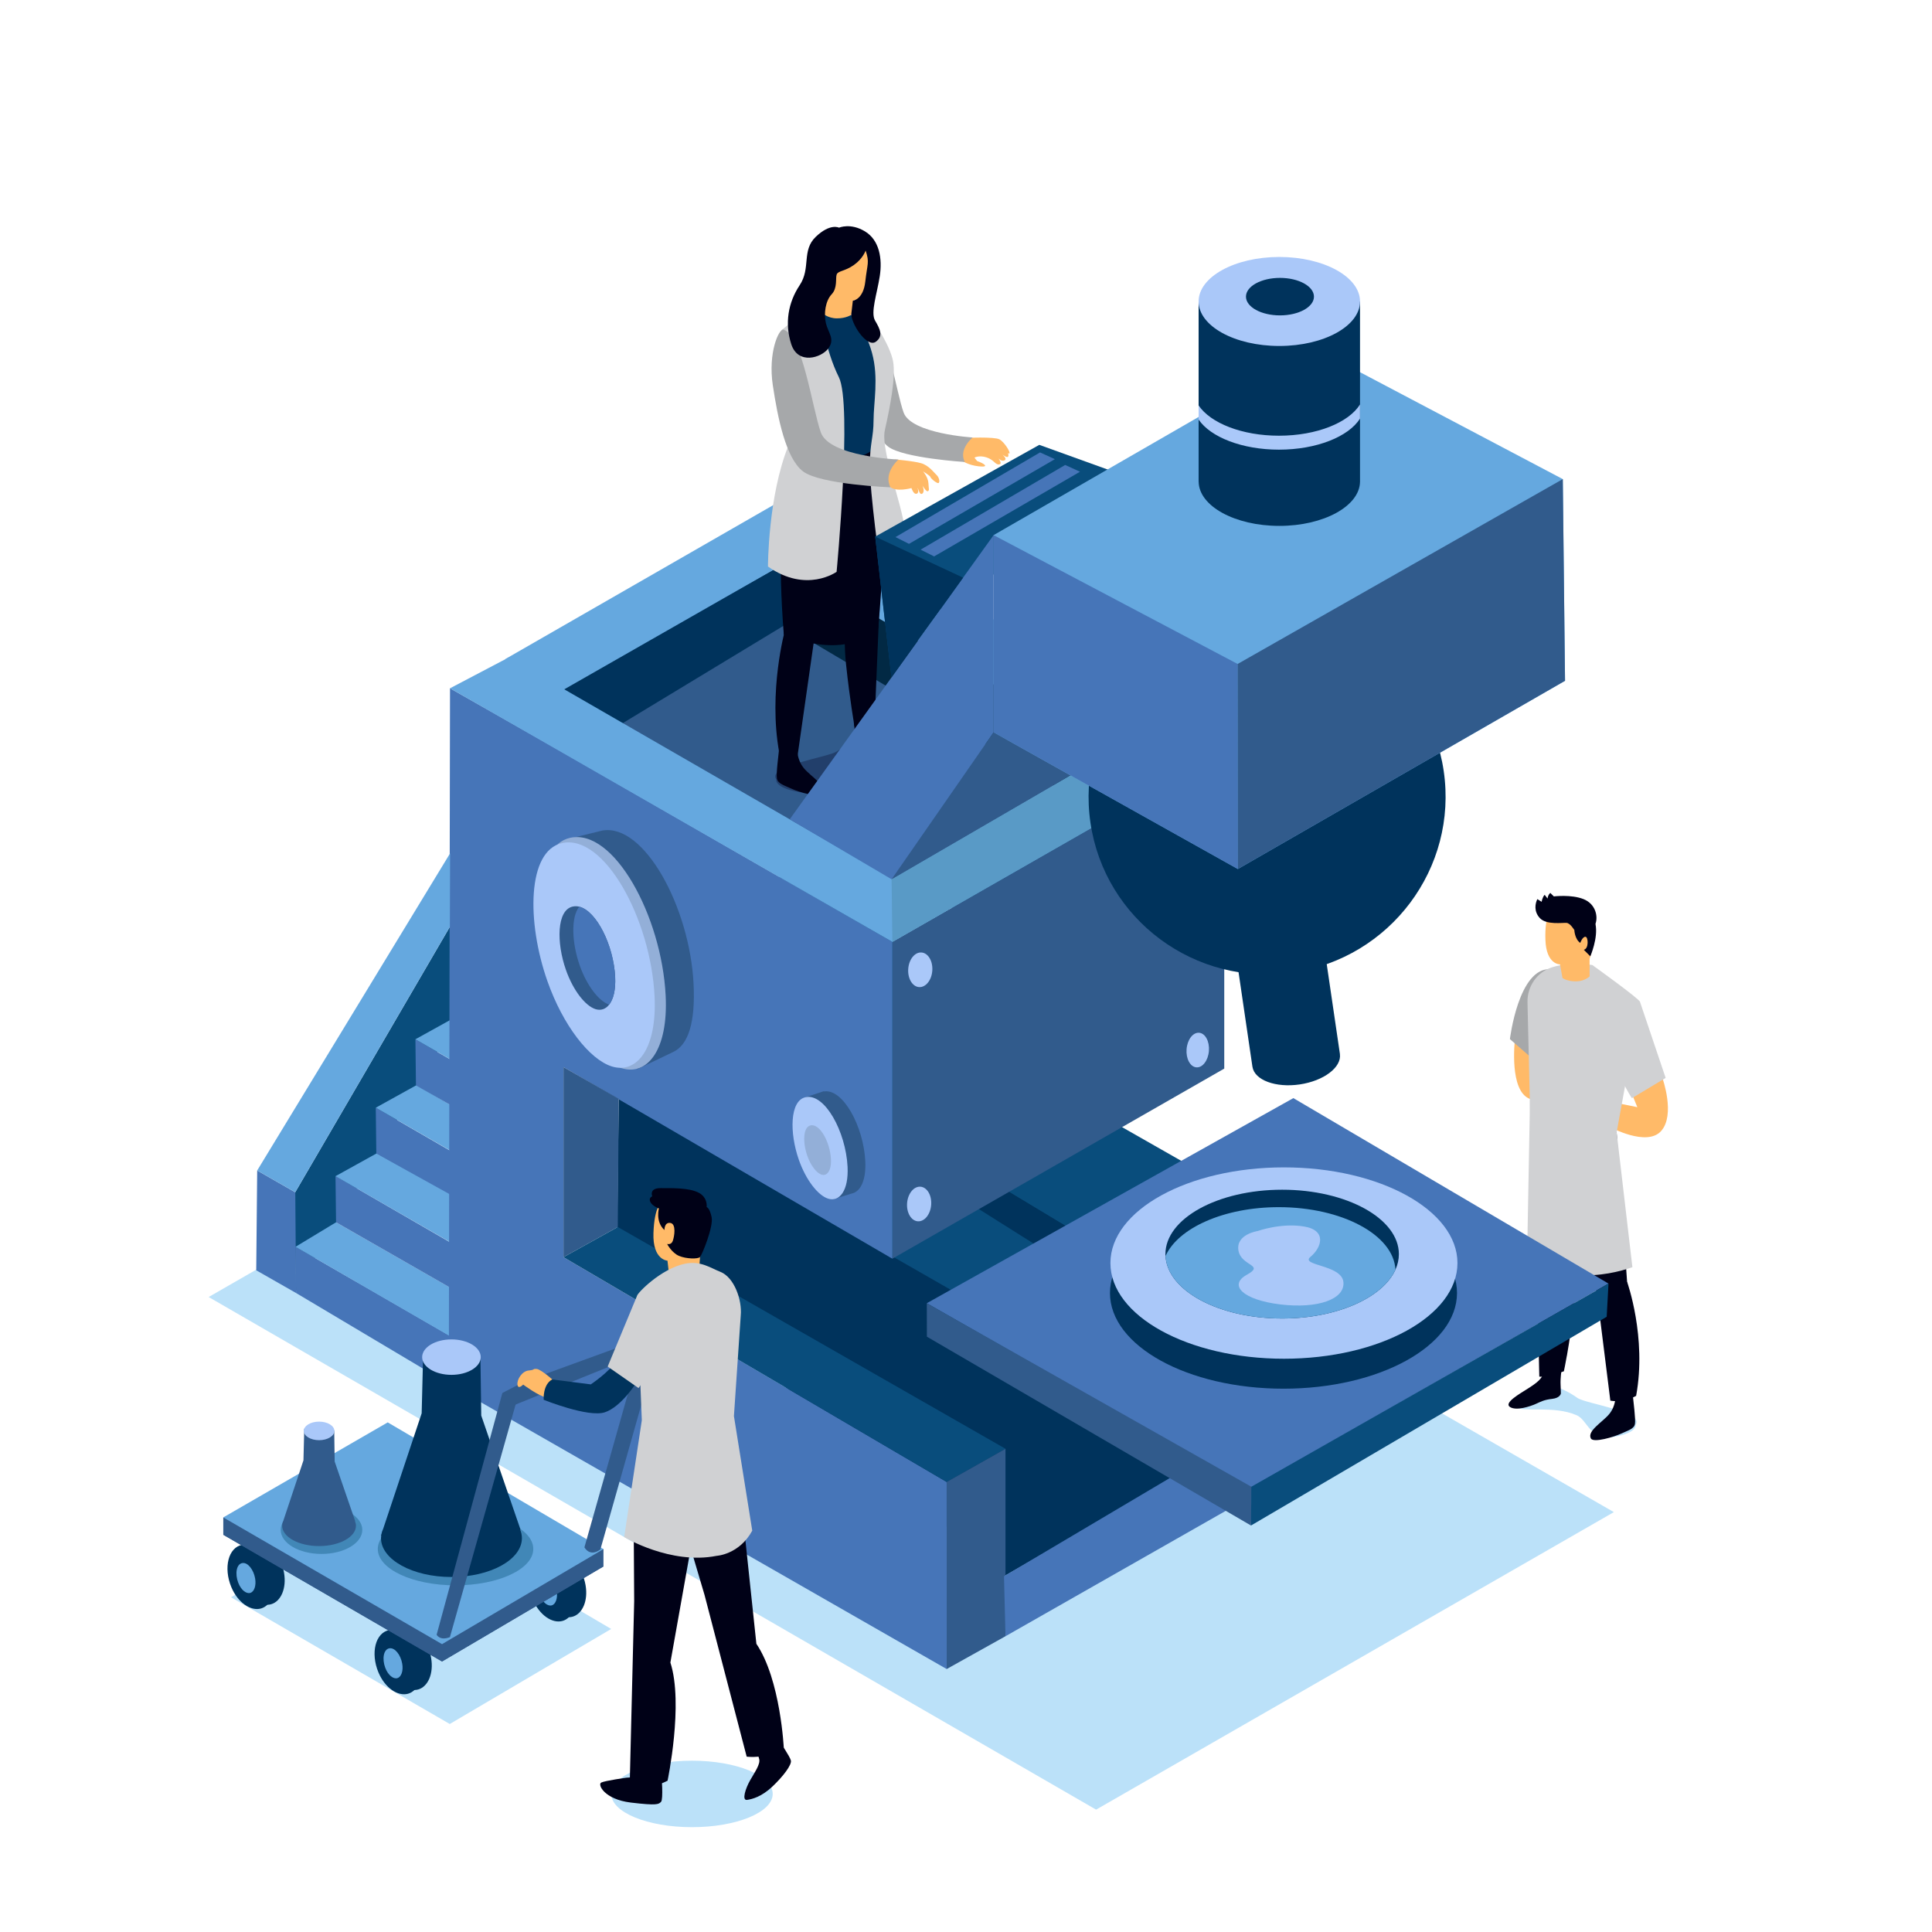 <?xml version="1.0" encoding="utf-8"?>
<!-- Generator: Adobe Illustrator 27.5.0, SVG Export Plug-In . SVG Version: 6.00 Build 0)  -->
<svg version="1.1" xmlns="http://www.w3.org/2000/svg" xmlns:xlink="http://www.w3.org/1999/xlink" x="0px" y="0px"
	 viewBox="0 0 500 500" style="enable-background:new 0 0 500 500;" xml:space="preserve">
<g id="BACKGROUND">
	<rect id="XMLID_391_" style="fill:#FFFFFF;" width="500" height="500"/>
</g>
<g id="OBJECT">
	<g id="XMLID_682_">
		<path id="XMLID_637_" style="fill:#BBE1F9;" d="M423.277,368.755c0,0,0.621,2.017-5.586,3.104
			c-6.207,1.086-6.815-4.363-9.621-5.586c-6.052-2.638-13.811-0.621-15.983-2.172c-2.173-1.552,5.742-5.586,8.224-5.586
			c2.483,0,5.742,1.707,7.914,3.259C410.398,363.324,425.76,365.341,423.277,368.755z"/>
		<path id="XMLID_636_" style="fill:#FFBA68;" d="M392.238,267.366c0,0-1.665,11.316,1.862,15.673
			c3.528,4.357,11.718-0.668,11.718-0.668l0.184-6.516l-7.04,1.074l2.069-4.448L392.238,267.366z"/>
		<path id="XMLID_635_" style="fill:#A6A8AA;" d="M401.315,250.839c-8.302-0.621-10.552,18.078-10.552,18.078l6.595,5.741
			C397.358,274.659,407.486,251.301,401.315,250.839z"/>
		<path id="XMLID_634_" style="fill:#FFBA68;" d="M430.256,279.081c0,0,3.375,9.427-0.349,13.617
			c-3.724,4.19-13.267-1.047-13.267-1.047l0.116-6.517l6.983,1.397l-1.862-4.539L430.256,279.081z"/>
		<path id="XMLID_633_" style="fill:#000117;" d="M396.039,290.021l3.026,60.519c0,0-1.397,2.793,6.362,0.31l1.397-43.139
			l1.241,2.017l5.276,25.449c0,0,3.259,2.483,7.914-1.086l-2.871-41.044L396.039,290.021z"/>
		<path id="XMLID_632_" style="fill:#D0D1D3;" d="M412.1,249.753c0,0,12.336,8.845,12.336,9.543c0,0.698-6.052,33.751-6.052,33.751
			s-14.199,4.888-22.345-3.026l-0.726-30.634c-0.097-4.097,2.474-7.837,6.385-9.059C404.363,249.496,407.836,249.042,412.1,249.753z
			"/>
		<path id="XMLID_631_" style="fill:#FFBA68;" d="M401.356,235.941c0,0-1.618,0.859-1.402,7.302
			c0.216,6.443,3.775,6.335,3.775,6.335l0.647,3.543c0,0,1.186,0.859,3.452,0.859s3.56-1.289,3.56-1.289v-4.51
			c0,0,1.942-6.228,1.402-9.449C412.25,235.512,407.072,231.324,401.356,235.941z"/>
		<path id="XMLID_629_" style="fill:#000117;" d="M405.66,321.987c0,0,2.483,8.069,1.552,16.914
			c-0.931,8.845-2.483,15.983-2.483,15.983s-4.19,1.552-6.362,1.396l-0.776-35.07L405.66,321.987z"/>
		<path id="XMLID_627_" style="fill:#000117;" d="M407.434,240.697c0,0,0.102,2.35,1.533,3.321c0,0,0.562-1.584,1.328-1.584
			s0.92,3.116-0.409,3.372l1.686,1.686c0,0,2.095-4.802,1.328-8.378C412.901,239.114,407.843,240.033,407.434,240.697z"/>
		<path id="XMLID_626_" style="fill:#000117;" d="M421.1,331.763c0,0,5.121,14.276,2.328,29.483c0,0-3.104,1.862-6.673,1.241
			l-3.414-27.311L421.1,331.763z"/>
		<path id="XMLID_622_" style="fill:#D0D1D3;" d="M423.389,259.646c0,0-5.354,3.142-5.703,10.241
			c-0.349,7.099,4.655,14.315,4.655,14.315l8.729-5.237l-6.634-19.669L423.389,259.646z"/>
		<path id="XMLID_604_" style="fill:#000117;" d="M404.108,354.652c0,0-0.31,2.017-0.233,3.647c0.078,1.629,0.078,2.328,0.078,2.328
			s-0.155,1.164-2.25,1.397c-2.095,0.233-2.871,0.698-4.267,1.319c-1.397,0.621-5.043,1.862-6.673,0.776
			c-1.629-1.086,2.56-3.414,4.733-4.81c2.172-1.397,3.957-2.638,3.879-4.422C399.298,353.1,404.108,354.652,404.108,354.652z"/>
		<path id="XMLID_603_" style="fill:#000117;" d="M418.074,361.402c0,0,0.116,2.483-1.629,4.578
			c-1.746,2.095-5.742,4.345-4.733,6.285c0.644,1.239,6.091-0.427,7.836-1.242c1.746-0.815,3.336-1.203,3.569-2.483
			c0.233-1.28-0.427-6.013-0.543-7.41C422.458,359.734,418.074,361.402,418.074,361.402z"/>
		<path id="XMLID_624_" style="fill:#000117;" d="M407.434,240.697c0,0-1.046-1.788-2.024-1.858
			c-0.978-0.07-5.171,0.559-6.848-1.188c-1.677-1.747-1.258-3.843-0.699-4.961l1.118,0.699c0,0,0.14-1.118,0.769-1.817l0.769,0.978
			c0,0,0-0.839,0.699-1.467l0.908,0.908c0,0,4.542-0.559,7.686,0.699c3.144,1.258,3.802,4.462,3.089,6.423
			S407.434,240.697,407.434,240.697z"/>
		<path id="XMLID_646_" style="fill:#D0D1D3;" d="M418.385,293.047l4.077,34.894c0,0-17.907,6.924-27.219-4.298l0.716-38.918
			L418.385,293.047z"/>
	</g>
	<g id="XMLID_694_">
		<polygon id="XMLID_692_" style="fill:#BBE1F9;" points="66.457,328.509 54,335.667 283.667,468.333 417.667,391.333 373,365.667 
					"/>
		<polygon id="XMLID_588_" style="fill:#00335C;" points="259.833,407.933 317.909,374.551 160.127,284.362 159.688,321.258 		"/>
		<polygon id="XMLID_592_" style="fill:#094D7C;" points="231.331,275.577 231.331,226.383 316.445,275.968 316.445,212.328 
			231.331,163.914 201.659,145.954 201.659,308.374 330.501,382.165 330.501,333.751 		"/>
		<polygon id="XMLID_591_" style="fill:#6D6E70;" points="245.631,234.582 245.387,267.769 231.331,275.577 231.331,226.383 		"/>
		<polygon id="XMLID_595_" style="fill:#315B8C;" points="280.916,199.053 230.746,227.555 158.223,186.559 208.198,158.741 		"/>
		<polygon id="XMLID_593_" style="fill:#00335C;" points="144.851,178.36 202.928,145.857 202.928,161.865 159.883,187.926 		"/>
		<polygon id="XMLID_594_" style="fill:#65A8DF;" points="145.242,178.848 217.862,137.365 202.83,129.166 130.796,170.552 		"/>
		<polygon id="XMLID_596_" style="fill:#022944;" points="202.928,145.857 202.928,161.865 273.303,203.543 292.19,192.221 		"/>
		<polygon id="XMLID_590_" style="fill:#808183;" points="245.387,267.769 345.728,325.162 330.501,333.751 231.331,275.577 		"/>
		<polygon id="XMLID_589_" style="fill:#BBBCBF;" points="345.728,325.162 345.728,373.673 330.501,382.165 330.501,333.751 		"/>
		<polygon id="XMLID_609_" style="fill:#00335C;" points="243.293,297.665 243.293,306.595 284.047,332.258 284.332,322.331 		"/>
		<polygon id="XMLID_610_" style="fill:#808183;" points="284.332,322.331 314.088,305.229 313.517,315.108 284.047,332.258 		"/>
		<polygon id="XMLID_607_" style="fill:#094D7C;" points="271.924,281.19 314.09,305.201 284.515,322.478 243.227,297.588 		"/>
		<polygon id="XMLID_579_" style="fill:#094D7C;" points="76.404,322.181 76.404,308.556 116.425,239.857 116.425,266.823 
			76.547,334.166 		"/>
		<polygon id="XMLID_567_" style="fill:#4675B8;" points="116.643,345.831 117.075,358.714 76.622,334.631 76.479,322.646 		"/>
		<polygon id="XMLID_566_" style="fill:#65A8DF;" points="76.482,322.671 86.962,316.332 116.639,333.31 116.625,345.896 		"/>
		<polygon id="XMLID_570_" style="fill:#4675B8;" points="116.933,321.762 116.859,333.453 86.971,316.34 86.828,304.355 		"/>
		<polygon id="XMLID_572_" style="fill:#4675B8;" points="127.354,304.073 127.354,315.63 97.391,298.651 97.249,286.667 		"/>
		<polygon id="XMLID_569_" style="fill:#65A8DF;" points="86.828,304.392 97.386,298.543 117.86,309.885 117.075,321.799 		"/>
		<polygon id="XMLID_571_" style="fill:#65A8DF;" points="97.254,286.672 107.813,280.823 127.502,292.379 127.502,304.079 		"/>
		<polygon id="XMLID_576_" style="fill:#4675B8;" points="137.613,286.369 137.613,297.926 107.65,280.906 107.508,268.963 		"/>
		<polygon id="XMLID_575_" style="fill:#65A8DF;" points="107.508,268.963 118.066,263.113 137.756,274.67 137.756,286.369 		"/>
		<polygon id="XMLID_558_" style="fill:#315B8C;" points="230.941,243.757 316.836,194.563 316.836,276.553 230.941,325.748 		"/>
		<polygon id="XMLID_563_" style="fill:#4675B8;" points="145.827,325.357 145.827,276.163 230.941,325.748 230.941,243.757 
			146.188,195 116.461,178.129 116.155,358.153 244.997,431.945 244.997,383.531 		"/>
		<polygon id="XMLID_557_" style="fill:#315B8C;" points="160.127,284.362 159.883,317.549 145.827,325.357 145.827,276.163 		"/>
		<polygon id="XMLID_561_" style="fill:#094D7C;" points="159.883,317.549 260.223,374.942 244.997,383.531 145.827,325.357 		"/>
		<polygon id="XMLID_562_" style="fill:#315B8C;" points="260.223,374.942 260.223,423.453 244.997,431.945 244.997,383.531 		"/>
		<polygon id="XMLID_608_" style="fill:#4675B8;" points="260.223,423.453 318.007,390.559 303.659,381.97 259.833,407.933 		"/>
		<polygon id="XMLID_564_" style="fill:#65A8DF;" points="245.208,235.583 131.688,170.125 116.461,178.129 230.941,243.757 		"/>
		<polygon id="XMLID_565_" style="fill:#65A8DF;" points="230.746,227.555 301.902,186.266 316.836,194.563 230.941,243.757 		"/>
		<polygon id="XMLID_183_" style="fill:#599AC6;" points="230.941,243.757 230.746,227.555 277.188,200.563 291.938,208.875 		"/>
		<path id="XMLID_578_" style="fill:#315B8C;" d="M179.492,254.59c-0.988-19.769-12.742-41.501-23.57-39.654l-9.421,2.314
			l3.64,2.525c-3.288,6.858-2.344,19.669,1.62,30.939c3.62,10.29,9.475,18.351,14.788,21.249l-1.673,4.757l9.344-4.469
			C178.17,270.39,179.989,264.54,179.492,254.59z"/>
		<path id="XMLID_623_" style="fill:#00335C;" d="M330.828,242.936c-6.252,0.917-10.91,4.456-10.404,7.903l3.71,25.284l0.005-0.001
			c0.554,3.415,6.004,5.441,12.223,4.528c6.219-0.913,10.857-4.419,10.407-7.849l0.005-0.001l-3.71-25.284
			C342.558,244.07,337.079,242.019,330.828,242.936z"/>
		<path id="XMLID_192_" style="fill:#93AFD8;" d="M172.272,257.665c0.708,14.158-4.812,20.86-11.43,18.768
			c-5.938-1.877-13.006-10.893-17.185-22.767c-5.588-15.881-5.371-34.747,3.874-36.836
			C158.818,214.281,171.24,237.02,172.272,257.665z"/>
		<path id="XMLID_573_" style="fill:#AAC8F9;" d="M169.399,257.79c0.686,13.727-4.663,20.224-11.077,18.197
			c-5.755-1.819-12.605-10.561-16.654-22.073c-5.416-15.397-5.205-33.688,3.754-35.714
			C156.36,215.727,168.399,237.774,169.399,257.79z"/>
		<path id="XMLID_410_" style="fill:#315B8C;" d="M157.65,259.997c-0.915,1.184-2.175,1.595-3.535,1.167
			c-2.645-0.84-5.793-4.853-7.649-10.142c-2.494-7.069-2.393-15.466,1.721-16.397c0.571-0.134,1.15-0.118,1.73,0.025
			c4.484,1.125,8.875,10.008,9.286,18.152C159.371,256.185,158.742,258.62,157.65,259.997z"/>
		<path id="XMLID_398_" style="fill:#4675B8;" d="M157.65,259.997c-2.636-0.865-5.768-4.87-7.615-10.126
			c-2.04-5.802-2.342-12.485-0.118-15.222c4.484,1.125,8.875,10.008,9.286,18.152C159.371,256.185,158.742,258.62,157.65,259.997z"
			/>
		<path id="XMLID_585_" style="fill:#315B8C;" d="M223.935,300.489c-0.449-8.982-5.789-18.855-10.709-18.016l0.037-0.088
			l-5.322,1.763l2.658,0.523c-1.494,3.116-1.065,8.936,0.736,14.056c1.645,4.675,4.305,8.337,6.718,9.654l-2.596,2.042l5.009-1.553
			c0.194-0.037,0.381-0.098,0.564-0.175l0.114-0.035l0.002-0.022C222.943,307.794,224.16,305.01,223.935,300.489z"/>
		<path id="XMLID_584_" style="fill:#AAC8F9;" d="M219.349,301.943c0.312,6.237-2.119,9.189-5.033,8.267
			c-2.614-0.827-5.727-4.798-7.567-10.029c-2.461-6.995-2.365-15.306,1.706-16.226C213.425,282.832,218.895,292.849,219.349,301.943
			z"/>
		<path id="XMLID_193_" style="fill:#93AFD8;" d="M215.045,299.983c0.151,3.027-1.028,4.459-2.442,4.012
			c-1.269-0.401-2.779-2.329-3.672-4.867c-1.194-3.395-1.148-7.428,0.828-7.874C212.17,290.708,214.824,295.569,215.045,299.983z"/>
		<polygon id="XMLID_574_" style="fill:#4675B8;" points="76.404,308.556 66.56,302.92 66.312,328.75 76.622,334.631 		"/>
		<polygon id="XMLID_580_" style="fill:#65A8DF;" points="66.56,302.92 76.404,308.556 116.425,239.857 116.489,220.833 		"/>
		<polygon id="XMLID_393_" style="fill:#4675B8;" points="416.28,332.19 323.62,385.12 323.59,385.14 239.85,337.27 334.72,284.19 
			416.09,332.08 		"/>
		<polygon id="XMLID_586_" style="fill:#315B8C;" points="239.856,337.271 239.877,345.931 323.762,394.805 324.048,384.878 		"/>
		<polygon id="XMLID_392_" style="fill:#094D7C;" points="416.28,332.19 415.81,340.78 323.76,394.8 323.844,384.766 		"/>
		<polygon id="XMLID_597_" style="fill:#65A8DF;" points="301.609,186.169 287.358,194.563 202.635,145.759 217.276,137.17 		"/>
		
			<ellipse id="XMLID_599_" transform="matrix(0.989 -0.145 0.145 0.989 -26.469 49.817)" style="fill:#00335C;" cx="328.091" cy="206.263" rx="46.219" ry="45.952"/>
		<path id="XMLID_602_" style="fill:#929496;" d="M257.143,189.525"/>
		<polygon id="XMLID_606_" style="fill:#315B8C;" points="257.143,189.525 230.746,227.555 277.188,200.563 		"/>
		<path id="XMLID_611_" style="fill:#AAC8F9;" d="M241.28,251.195c-0.17,2.474-1.703,4.383-3.424,4.265
			c-1.721-0.118-2.978-2.22-2.808-4.694c0.17-2.474,1.703-4.383,3.424-4.265C240.193,246.619,241.45,248.721,241.28,251.195z"/>
		<path id="XMLID_613_" style="fill:#AAC8F9;" d="M240.985,311.842c-0.197,2.472-1.75,4.365-3.47,4.228
			c-1.72-0.137-2.954-2.252-2.758-4.724c0.197-2.472,1.75-4.365,3.47-4.228C239.947,307.255,241.181,309.37,240.985,311.842z"/>
		<path id="XMLID_614_" style="fill:#AAC8F9;" d="M312.867,271.978c-0.192,2.472-1.642,4.376-3.239,4.252
			c-1.597-0.124-2.736-2.229-2.543-4.701c0.192-2.472,1.642-4.376,3.239-4.252C311.921,267.401,313.059,269.506,312.867,271.978z"/>
		<g id="XMLID_568_">
			<ellipse id="XMLID_617_" style="fill:#00335C;" cx="332.167" cy="334.631" rx="44.906" ry="24.761"/>
			<ellipse id="XMLID_619_" style="fill:#AAC8F9;" cx="332.282" cy="326.877" rx="44.906" ry="24.761"/>
			<path id="XMLID_630_" style="fill:#00335C;" d="M362.027,324.562c0,1.389-0.306,2.736-0.889,4.028
				c-3.264,7.25-15.152,12.639-29.319,12.639c-16.388,0-29.735-7.208-30.18-16.18c-0.028-0.167-0.028-0.319-0.028-0.486
				c0-9.194,13.527-16.666,30.207-16.666C348.499,307.896,362.027,315.368,362.027,324.562z"/>
			<path id="XMLID_628_" style="fill:#65A8DF;" d="M361.138,328.59c-3.264,7.25-15.152,12.639-29.319,12.639
				c-16.388,0-29.735-7.208-30.18-16.18c3.25-7.25,15.138-12.638,29.305-12.638C347.347,312.41,360.693,319.618,361.138,328.59z"/>
		</g>
		<g id="XMLID_184_">
			<path id="XMLID_188_" style="fill:#FFBA68;" d="M248.713,119.07c0,0,1.662,1.305,4.6,1.618c2.938,0.313,1.375-0.75-0.437-1.375
				l-0.688-0.875c0,0,1.188-0.688,3.125-0.063c1.938,0.625,2.25,1.938,3.25,1.813s-0.188-1.563-0.188-1.563s0.875,0.938,1.625,0.5
				s-0.625-1.5-0.625-1.5s1.25,0.938,1.5,0.563s0.063-1.125-0.625-1.563c0,0,0.75,1,1,0.688s-1.313-2.938-2.625-3.625
				s-8.688-0.375-8.688-0.375S247.113,115.764,248.713,119.07z"/>
			<path id="XMLID_686_" style="fill:#A6A8AA;" d="M225.243,83.576c4.399,0.909,6.623,17.713,8.618,23.199
				c1.995,5.487,17.858,6.444,17.858,6.444s-3.73,3.056-2.031,6.344c0,0-15.873-0.996-19.8-3.952
				c-3.927-2.956-5.811-12.059-6.985-19.439C221.729,88.792,222.746,83.06,225.243,83.576z"/>
			<path id="XMLID_654_" style="fill:#223F6B;" d="M200.897,201.725c0,0-0.65,2.112,5.849,3.25
				c6.499,1.137,7.136-4.569,10.074-5.849c6.337-2.762,14.461-0.65,16.736-2.275c2.275-1.625-6.012-5.849-8.611-5.849
				c-2.6,0-6.012,1.787-8.286,3.412C214.383,196.038,198.297,198.15,200.897,201.725z"/>
			<path id="XMLID_650_" style="fill:#000117;" d="M227.248,119.433l-1,63.22c0,0,2.535,3.704-5.589,1.104l-2.535-45.948
				l-1.906,5.88l-5.954,22.816c0,0-2.376,2.662-7.251-1.075c0,0-2.412-34.284,3.006-42.976L227.248,119.433z"/>
			<path id="XMLID_649_" style="fill:#00335C;" d="M212.6,77.121c0,0-6.825,11.566-6.825,12.297c0,0.731,1.122,27.379,1.122,27.379
				s11.531,7.447,20.061-0.839l0.876-27.565c0.102-4.289-5.129-6.041-9.224-7.321C215.82,80.201,217.065,76.377,212.6,77.121z"/>
			<path id="XMLID_647_" style="fill:#000117;" d="M219.343,152.756c0,0-1.366,9.879-0.391,19.141
				c0.975,9.261,2.196,16.105,2.196,16.105s2.85,0.846,5.124,0.683l1.52-36.742L219.343,152.756z"/>
			<path id="XMLID_645_" style="fill:#000117;" d="M203.176,162.992c0,0-4.426,15.919-1.501,31.842c0,0,0.948,1.724,4.685,1.074
				l4.392-30.746L203.176,162.992z"/>
			<path id="XMLID_641_" style="fill:#000117;" d="M220.968,186.958c0,0,0.325,2.112,0.244,3.818
				c-0.081,1.706-0.081,2.437-0.081,2.437s0.163,1.219,2.356,1.462c2.194,0.244,3.006,0.731,4.468,1.381
				c1.462,0.65,5.281,1.95,6.987,0.812c1.706-1.137-2.681-3.575-4.956-5.037c-2.275-1.462-4.143-2.762-4.062-4.631
				C226.005,185.333,220.968,186.958,220.968,186.958z"/>
			<path id="XMLID_640_" style="fill:#000117;" d="M206.345,194.026c0,0-0.122,2.6,1.706,4.793c1.828,2.193,6.012,4.549,4.956,6.58
				c-0.675,1.298-6.377-0.447-8.205-1.3c-1.828-0.853-3.493-1.259-3.737-2.6c-0.244-1.34,0.447-6.296,0.569-7.758
				C201.755,192.279,206.345,194.026,206.345,194.026z"/>
			<path id="XMLID_639_" style="fill:#000117;" d="M202.847,164.186c0,0,15.031,7.223,24.402-1.562c0,0,3.221-29.868-0.293-47.291
				c0,0-4.587,6.779-20.058,1.464C206.897,116.798,199.723,124.557,202.847,164.186z"/>
			<path id="XMLID_642_" style="fill:#D0D1D3;" d="M220.818,82.19c0,0,3.112,2.739,4.869,9.181c1.757,6.442,0.39,12.884,0.39,17.374
				c0,4.49-0.976,5.857-0.976,12.103c0,6.247,2.733,26.354,2.733,26.354s4.685-2.343,6.247-7.028
				c1.562-4.685-6.442-22.84-5.076-28.892c1.367-6.052,2.852-13.683,2.12-17.783c-0.732-4.1-5.78-12.427-8.708-13.598
				c-2.928-1.171-3.514-1.025-3.514-1.025L220.818,82.19z"/>
			<path id="XMLID_643_" style="fill:#D0D1D3;" d="M212.456,81.678c0,0,1.128,8.912,4.642,15.94
				c3.514,7.028-0.586,50.365-0.586,50.365s-7.809,5.661-17.765-1.367c0,0,0-18.155,5.271-31.234l-1.855-29.868l10.437-8.393
				L212.456,81.678z"/>
			<path id="XMLID_648_" style="fill:#FFBA68;" d="M223.505,63.19c0,0,1.722,0.914,1.493,7.772c-0.23,6.858-4.018,6.743-4.018,6.743
				l-0.689,3.772c0,0-1.263,0.914-3.674,0.914c-2.411,0-3.789-1.371-3.789-1.371v-4.8c0,0-2.067-6.629-1.492-10.058
				C211.909,62.733,217.42,58.276,223.505,63.19z"/>
			<path id="XMLID_652_" style="fill:#FFBA68;" d="M231.583,118.896c0,0,4.743,0.391,6.792,0.976
				c2.05,0.586,3.367,2.489,3.953,3.001c0.586,0.513,0.952,1.537,0.659,2.05c-0.293,0.512-2.196-1.171-2.196-1.464
				s-1.903-1.464-1.903-1.464s1.318,1.537,1.391,3.075c0.073,1.537,0.293,1.83-0.146,2.05c-0.439,0.22-1.391-1.464-1.391-1.464
				s0.659,1.464,0,2.05c-0.659,0.586-1.025-0.952-1.171-1.244c-0.146-0.293-0.146-0.293-0.146-0.293s0.586,1.391-0.22,1.61
				c-0.805,0.22-1.318-1.464-1.318-1.464s-4.1,1.171-5.71-0.439C228.566,124.264,229.9,120.067,231.583,118.896z"/>
			<path id="XMLID_651_" style="fill:#A6A8AA;" d="M202.79,85.316c4.897,1.548,7.412,20.312,9.644,26.603
				c2.232,6.291,20.085,7.01,20.085,7.01s-3.985,3.415-2.072,7.19c0,0-18.172-0.719-22.636-4.134
				c-4.463-3.415-6.536-13.841-7.811-22.289C198.725,91.247,201.594,84.938,202.79,85.316z"/>
			<path id="XMLID_644_" style="fill:#000117;" d="M224.026,64.843c0,0-0.697,2.091-3.049,3.746
				c-2.352,1.655-4.094,1.481-4.443,2.439c-0.348,0.958,0.261,3.484-1.307,5.14c-1.568,1.655-2.091,4.965-1.481,7.492
				s2.439,4.094,0.61,6.534c-1.829,2.439-7.84,4.269-9.582-1.132c-1.742-5.401-0.784-10.802,2.178-15.245
				c2.962-4.443,0.436-8.973,4.181-12.544c3.746-3.572,6.011-2.352,6.011-2.352s2.962-1.307,6.708,0.958
				c3.746,2.265,4.53,7.056,3.833,11.586c-0.697,4.53-2.439,9.408-1.219,11.499c1.219,2.091,2.265,4.007,0.174,5.488
				c-2.091,1.481-5.903-3.756-6.349-6.974l0.425-3.654c0,0,2.701-0.261,3.223-4.965C224.461,68.154,225.071,67.979,224.026,64.843z"
				/>
		</g>
		<polygon id="XMLID_690_" style="fill:#094D7C;" points="294.25,124.25 268.97,115.129 226.5,138.875 230.667,174.75 
			243.333,157.75 		"/>
		<polygon id="XMLID_598_" style="fill:#65A8DF;" points="257.143,138.49 257.143,189.525 320.357,224.901 405.029,176.186 
			404.449,123.991 340.655,90.354 		"/>
		<polygon id="XMLID_600_" style="fill:#4675B8;" points="320.357,224.901 320.298,171.835 257.143,138.49 257.143,189.525 		"/>
		<path id="XMLID_399_" style="fill:#00335C;" d="M351.97,78.02v46.66c-0.1,6.31-9.41,11.42-20.88,11.42
			c-11.48,0-20.79-5.11-20.88-11.42h-0.01V78.02H351.97z"/>
		<ellipse id="XMLID_612_" style="fill:#AAC8F9;" cx="331.086" cy="78.02" rx="20.888" ry="11.518"/>
		<ellipse id="XMLID_194_" style="fill:#00335C;" cx="331.253" cy="76.77" rx="8.798" ry="4.851"/>
		<path id="XMLID_395_" style="fill:#AAC8F9;" d="M351.97,104.67v3.66c-2.96,4.68-11.23,8.04-20.97,8.04
			c-9.56,0-17.71-3.24-20.8-7.79v-3.66c3.07,4.57,11.21,7.84,20.8,7.84C340.77,112.76,349.04,109.37,351.97,104.67z"/>
		<polygon id="XMLID_615_" style="fill:#315B8C;" points="320.298,171.835 404.449,123.991 405.029,176.186 320.357,224.901 		"/>
		<polygon id="XMLID_605_" style="fill:#4675B8;" points="257.143,138.49 204.38,212.035 230.746,227.555 257.143,189.525 		"/>
		<path id="XMLID_620_" style="fill:#AAC8F9;" d="M325.501,318.585c0,0,6-2.167,12-1.167s4.5,5.5,1.667,7.833
			c-2.833,2.333,8,2,8.5,6.5s-6.667,7-16.333,5.833c-9.667-1.167-13.5-5-8.667-7.667c4.833-2.667-1.5-2.167-2.167-6.333
			C319.834,319.418,325.501,318.585,325.501,318.585z"/>
		<polygon id="XMLID_185_" style="fill:#4675B8;" points="231.75,139 269.167,117.083 273,118.833 235.25,140.75 		"/>
		<polygon id="XMLID_190_" style="fill:#4675B8;" points="238.25,142.25 275.667,120.333 279.5,122.083 241.75,144 		"/>
		<polygon id="XMLID_186_" style="fill:#00335C;" points="226.5,138.875 249.25,149.5 230.687,175.333 		"/>
	</g>
	<g id="XMLID_678_">
		<ellipse id="XMLID_693_" style="fill:#BBE1F9;" cx="179.086" cy="464.269" rx="20.888" ry="8.602"/>
		<g id="XMLID_674_">
			<polygon id="XMLID_616_" style="fill:#BBE1F9;" points="59.785,413.373 116.398,446.169 158.174,421.572 102.342,388.776 			"/>
			<path id="XMLID_667_" style="fill:#00335C;" d="M108.965,430.192c0.697,4.044-0.818,7.431-3.359,8.143
				c-2.624,0.734-5.987-1.477-7.681-5.557c-2.047-4.93-0.843-10.303,2.951-10.957C104.503,421.196,108.133,425.365,108.965,430.192z
				"/>
			<path id="XMLID_675_" style="fill:#00335C;" d="M111.576,429.094c0.697,4.044-0.818,7.431-3.359,8.143
				c-2.624,0.734-5.987-1.477-7.681-5.557c-2.047-4.93-0.843-10.303,2.951-10.957C107.114,420.098,110.744,424.267,111.576,429.094z
				"/>
			<path id="XMLID_676_" style="fill:#65A8DF;" d="M104.094,430.558c0.325,1.885-0.242,3.439-1.25,3.741
				c-1.041,0.311-2.411-0.754-3.135-2.666c-0.875-2.311-0.455-4.791,1.055-5.051C102.207,426.332,103.706,428.308,104.094,430.558z"
				/>
			<path id="XMLID_681_" style="fill:#00335C;" d="M70.898,408.133c0.697,4.044-0.818,7.431-3.359,8.143
				c-2.624,0.734-5.987-1.477-7.681-5.557c-2.047-4.93-0.843-10.303,2.951-10.957C66.436,399.136,70.066,403.306,70.898,408.133z"/>
			<path id="XMLID_680_" style="fill:#00335C;" d="M73.509,407.035c0.697,4.044-0.818,7.431-3.359,8.143
				c-2.624,0.734-5.987-1.477-7.681-5.557c-2.047-4.93-0.843-10.303,2.951-10.957C69.047,398.038,72.677,402.208,73.509,407.035z"/>
			<path id="XMLID_679_" style="fill:#65A8DF;" d="M66.027,408.498c0.325,1.885-0.242,3.439-1.25,3.741
				c-1.041,0.311-2.411-0.754-3.135-2.666c-0.875-2.311-0.455-4.791,1.055-5.051C64.14,404.272,65.639,406.249,66.027,408.498z"/>
			<path id="XMLID_685_" style="fill:#00335C;" d="M148.935,411.354c0.697,4.044-0.818,7.431-3.359,8.143
				c-2.624,0.734-5.987-1.477-7.681-5.557c-2.047-4.93-0.843-10.303,2.951-10.957C144.474,402.357,148.103,406.527,148.935,411.354z
				"/>
			<path id="XMLID_684_" style="fill:#00335C;" d="M151.546,410.256c0.697,4.044-0.818,7.431-3.359,8.142
				c-2.624,0.734-5.987-1.477-7.681-5.557c-2.047-4.93-0.843-10.303,2.951-10.957C147.085,401.259,150.714,405.429,151.546,410.256z
				"/>
			<path id="XMLID_683_" style="fill:#65A8DF;" d="M144.064,411.719c0.325,1.885-0.242,3.44-1.25,3.741
				c-1.041,0.311-2.411-0.754-3.135-2.666c-0.875-2.311-0.455-4.791,1.055-5.051C142.177,407.493,143.676,409.47,144.064,411.719z"
				/>
			<polygon id="XMLID_673_" style="fill:#315B8C;" points="57.785,392.706 57.785,397.196 114.398,429.992 156.174,405.395 
				156.174,400.905 			"/>
			<polygon id="XMLID_672_" style="fill:#315B8C;" points="57.785,397.196 114.398,429.992 156.174,405.395 100.342,372.599 			"/>
			<polygon id="XMLID_666_" style="fill:#65A8DF;" points="57.785,392.706 114.398,425.503 156.174,400.905 100.342,368.109 			"/>
			<path id="XMLID_189_" style="fill:#4187B7;" d="M93.764,395.932c0,3.439-4.727,6.226-10.559,6.226
				c-5.832,0-10.559-2.787-10.559-6.226c0-3.439,4.728-6.226,10.559-6.226C89.037,389.706,93.764,392.493,93.764,395.932z"/>
			<path id="XMLID_191_" style="fill:#4187B7;" d="M138.014,400.87c0,5.199-9.009,9.413-20.122,9.413
				c-11.113,0-20.122-4.215-20.122-9.413c0-5.199,9.009-9.414,20.122-9.414C129.006,391.456,138.014,395.671,138.014,400.87z"/>
			<path id="XMLID_671_" style="fill:#315B8C;" d="M169.253,336.875l-18.003,63.563c0,0,1.313,2.625,4.125,0.563l17.49-61.783
				L169.253,336.875z"/>
			<path id="XMLID_689_" style="fill:#00335C;" d="M134.6,395.834l0.1-0.004l-10.151-29.477l-0.22-15.373l-14.812-0.83
				l-0.391,15.617l-9.95,29.85c-0.213,0.467-0.388,0.943-0.478,1.433l-0.114,0.341l0.083-0.004
				c-0.028,0.228-0.063,0.455-0.063,0.687c0,5.552,8.163,10.054,18.233,10.054c10.07,0,18.233-4.501,18.233-10.054
				C135.071,397.303,134.898,396.556,134.6,395.834z"/>
			<path id="XMLID_662_" style="fill:#AAC8F9;" d="M124.417,351.223c0,2.534-3.395,4.588-7.583,4.588
				c-4.188,0-7.583-2.054-7.583-4.588c0-2.534,3.395-4.587,7.583-4.587C121.021,346.636,124.417,348.69,124.417,351.223z"/>
			<g id="XMLID_601_">
				<path id="XMLID_688_" style="fill:#315B8C;" d="M91.877,393.685l0.052-0.002l-5.317-15.44l-0.115-8.053l-7.759-0.435
					l-0.204,8.18l-5.212,15.636c-0.112,0.245-0.203,0.494-0.25,0.751l-0.06,0.179l0.043-0.002c-0.015,0.119-0.033,0.238-0.033,0.36
					c0,2.908,4.276,5.266,9.55,5.266c5.275,0,9.55-2.358,9.55-5.266C92.123,394.454,92.033,394.063,91.877,393.685z"/>
				<path id="XMLID_687_" style="fill:#AAC8F9;" d="M86.535,370.317c0,1.327-1.771,2.403-3.955,2.403
					c-2.184,0-3.955-1.076-3.955-2.403c0-1.327,1.771-2.403,3.955-2.403C84.764,367.914,86.535,368.99,86.535,370.317z"/>
			</g>
			<polygon id="XMLID_668_" style="fill:#315B8C;" points="135.676,357.568 130.015,360.496 132.162,364.01 162.438,351.75 
				159.704,348.822 			"/>
			<path id="XMLID_669_" style="fill:#315B8C;" d="M130.015,360.496L113,423.063c0,0,0.802,1.65,3.437,0.625l17.189-60.849
				L130.015,360.496z"/>
			<g id="XMLID_657_">
				<path id="XMLID_656_" style="fill:#FFBA68;" d="M143.742,357.695c0,0-3.656-3.33-4.856-3.412
					c-1.2-0.082-0.285,0.248-2.036,0.396c-1.751,0.148-3.106,2.332-2.93,3.683c0.175,1.351,1.475-0.033,1.475-0.033
					s3.95,2.949,6.064,3.361c2.115,0.413,1.846-3.49,1.846-3.49"/>
				<path id="XMLID_655_" style="fill:#000117;" d="M164.001,394.363l0.124,20.024l-1.119,45.863c0,0,3.514,3.904,9.761,0.586
					c0,0,4.18-19.88,0.729-30.572l6.306-35.418L164.001,394.363z"/>
				<path id="XMLID_661_" style="fill:#000117;" d="M176.644,393.571l5.689,19.199l10.909,41.855c0,0,5.331,0.674,9.612-2.085
					c0,0-0.815-17.817-7.104-27.127l-3.795-35.774L176.644,393.571z"/>
				<path id="XMLID_659_" style="fill:#00335C;" d="M164.568,358.004c0,0-3.761,6.037-8.012,7.487
					c-4.251,1.45-15.85-3.227-15.85-3.227s-0.285-3.962,2.215-5.264l9.977,1.277c0,0,4.769-3.156,6.721-6.236
					C161.571,348.96,165.039,353.081,164.568,358.004z"/>
				<path id="XMLID_664_" style="fill:#FFBA68;" d="M171.178,311.28c0,0-1.821,0.813-2.065,7.824
					c-0.244,7.012,3.629,7.159,3.629,7.159l0.44,3.896c0,0,1.224,1.021,3.684,1.189c2.46,0.168,3.961-1.135,3.961-1.135l0.335-4.897
					c0,0,2.571-6.618,2.224-10.156C183.04,311.623,177.729,306.691,171.178,311.28z"/>
				<path id="XMLID_638_" style="fill:#000117;" d="M170.532,312.745c0,0-0.97,3.415,1.426,5.588c0,0-0.059-2.08,1.532-1.837
					c1.59,0.243,1.029,3.552,0.618,4.663c-0.411,1.11-1.459,0.771-1.459,0.771s1.183,2.29,3.07,3.089
					c1.887,0.799,4.908,0.857,5.443,0.298c0.535-0.559,3.511-7.855,3.009-10.299c-0.502-2.445-1.293-2.633-1.293-2.633
					s0.373-2.519-2.153-3.763c-2.526-1.244-6.686-1.127-9.765-1.137c-3.079-0.01-2.154,2.129-2.154,2.129s-1.027,0.332-0.5,1.439
					C168.831,312.16,170.532,312.745,170.532,312.745z"/>
				<path id="XMLID_665_" style="fill:#D0D1D3;" d="M177.255,327.051c-6.24,1.306-12.337,7.628-12.382,8.293
					c-0.046,0.666,1.229,32.227,1.229,32.227s15.557,5.926,23.839-1.087l1.768-26.088c0.36-3.899-1.652-9.835-5.301-11.255
					C183.92,328.175,181.298,326.205,177.255,327.051z"/>
				<path id="XMLID_658_" style="fill:#D0D1D3;" d="M165.848,335.746c0,0,4.898,3.345,4.768,10.135
					c-0.13,6.79-5.371,13.343-5.371,13.343l-7.979-5.561l7.606-18.317L165.848,335.746z"/>
				<path id="XMLID_660_" style="fill:#D0D1D3;" d="M166.101,367.572l-4.566,30.221c0,0,12.003,7.249,23.952,4.852
					c0,0,5.825-0.316,9.195-6.513l-4.742-29.647C189.94,366.485,176.121,363.974,166.101,367.572z"/>
				<path id="XMLID_663_" style="fill:#000117;" d="M162.191,460.056c0,0-5.596,0.774-6.597,1.269
					c-1.001,0.495,0.78,4.348,7.667,5.177c6.887,0.829,7.188,0.431,7.815-0.19c0.627-0.621,0.13-6.79,0.13-6.79L162.191,460.056z"/>
				<path id="XMLID_677_" style="fill:#000117;" d="M202.009,451.066c0,0,2.354,3.402,2.665,4.531
					c0.311,1.129-2.079,4.217-4.812,6.791c-2.733,2.575-5.18,3.248-6.55,3.423c-1.369,0.174-0.401-2.927,0.827-5.087
					c1.228-2.16,2.695-4.184,2.333-5.502c-0.363-1.317-0.673-2.447-0.673-2.447L202.009,451.066z"/>
			</g>
		</g>
	</g>
</g>
</svg>
